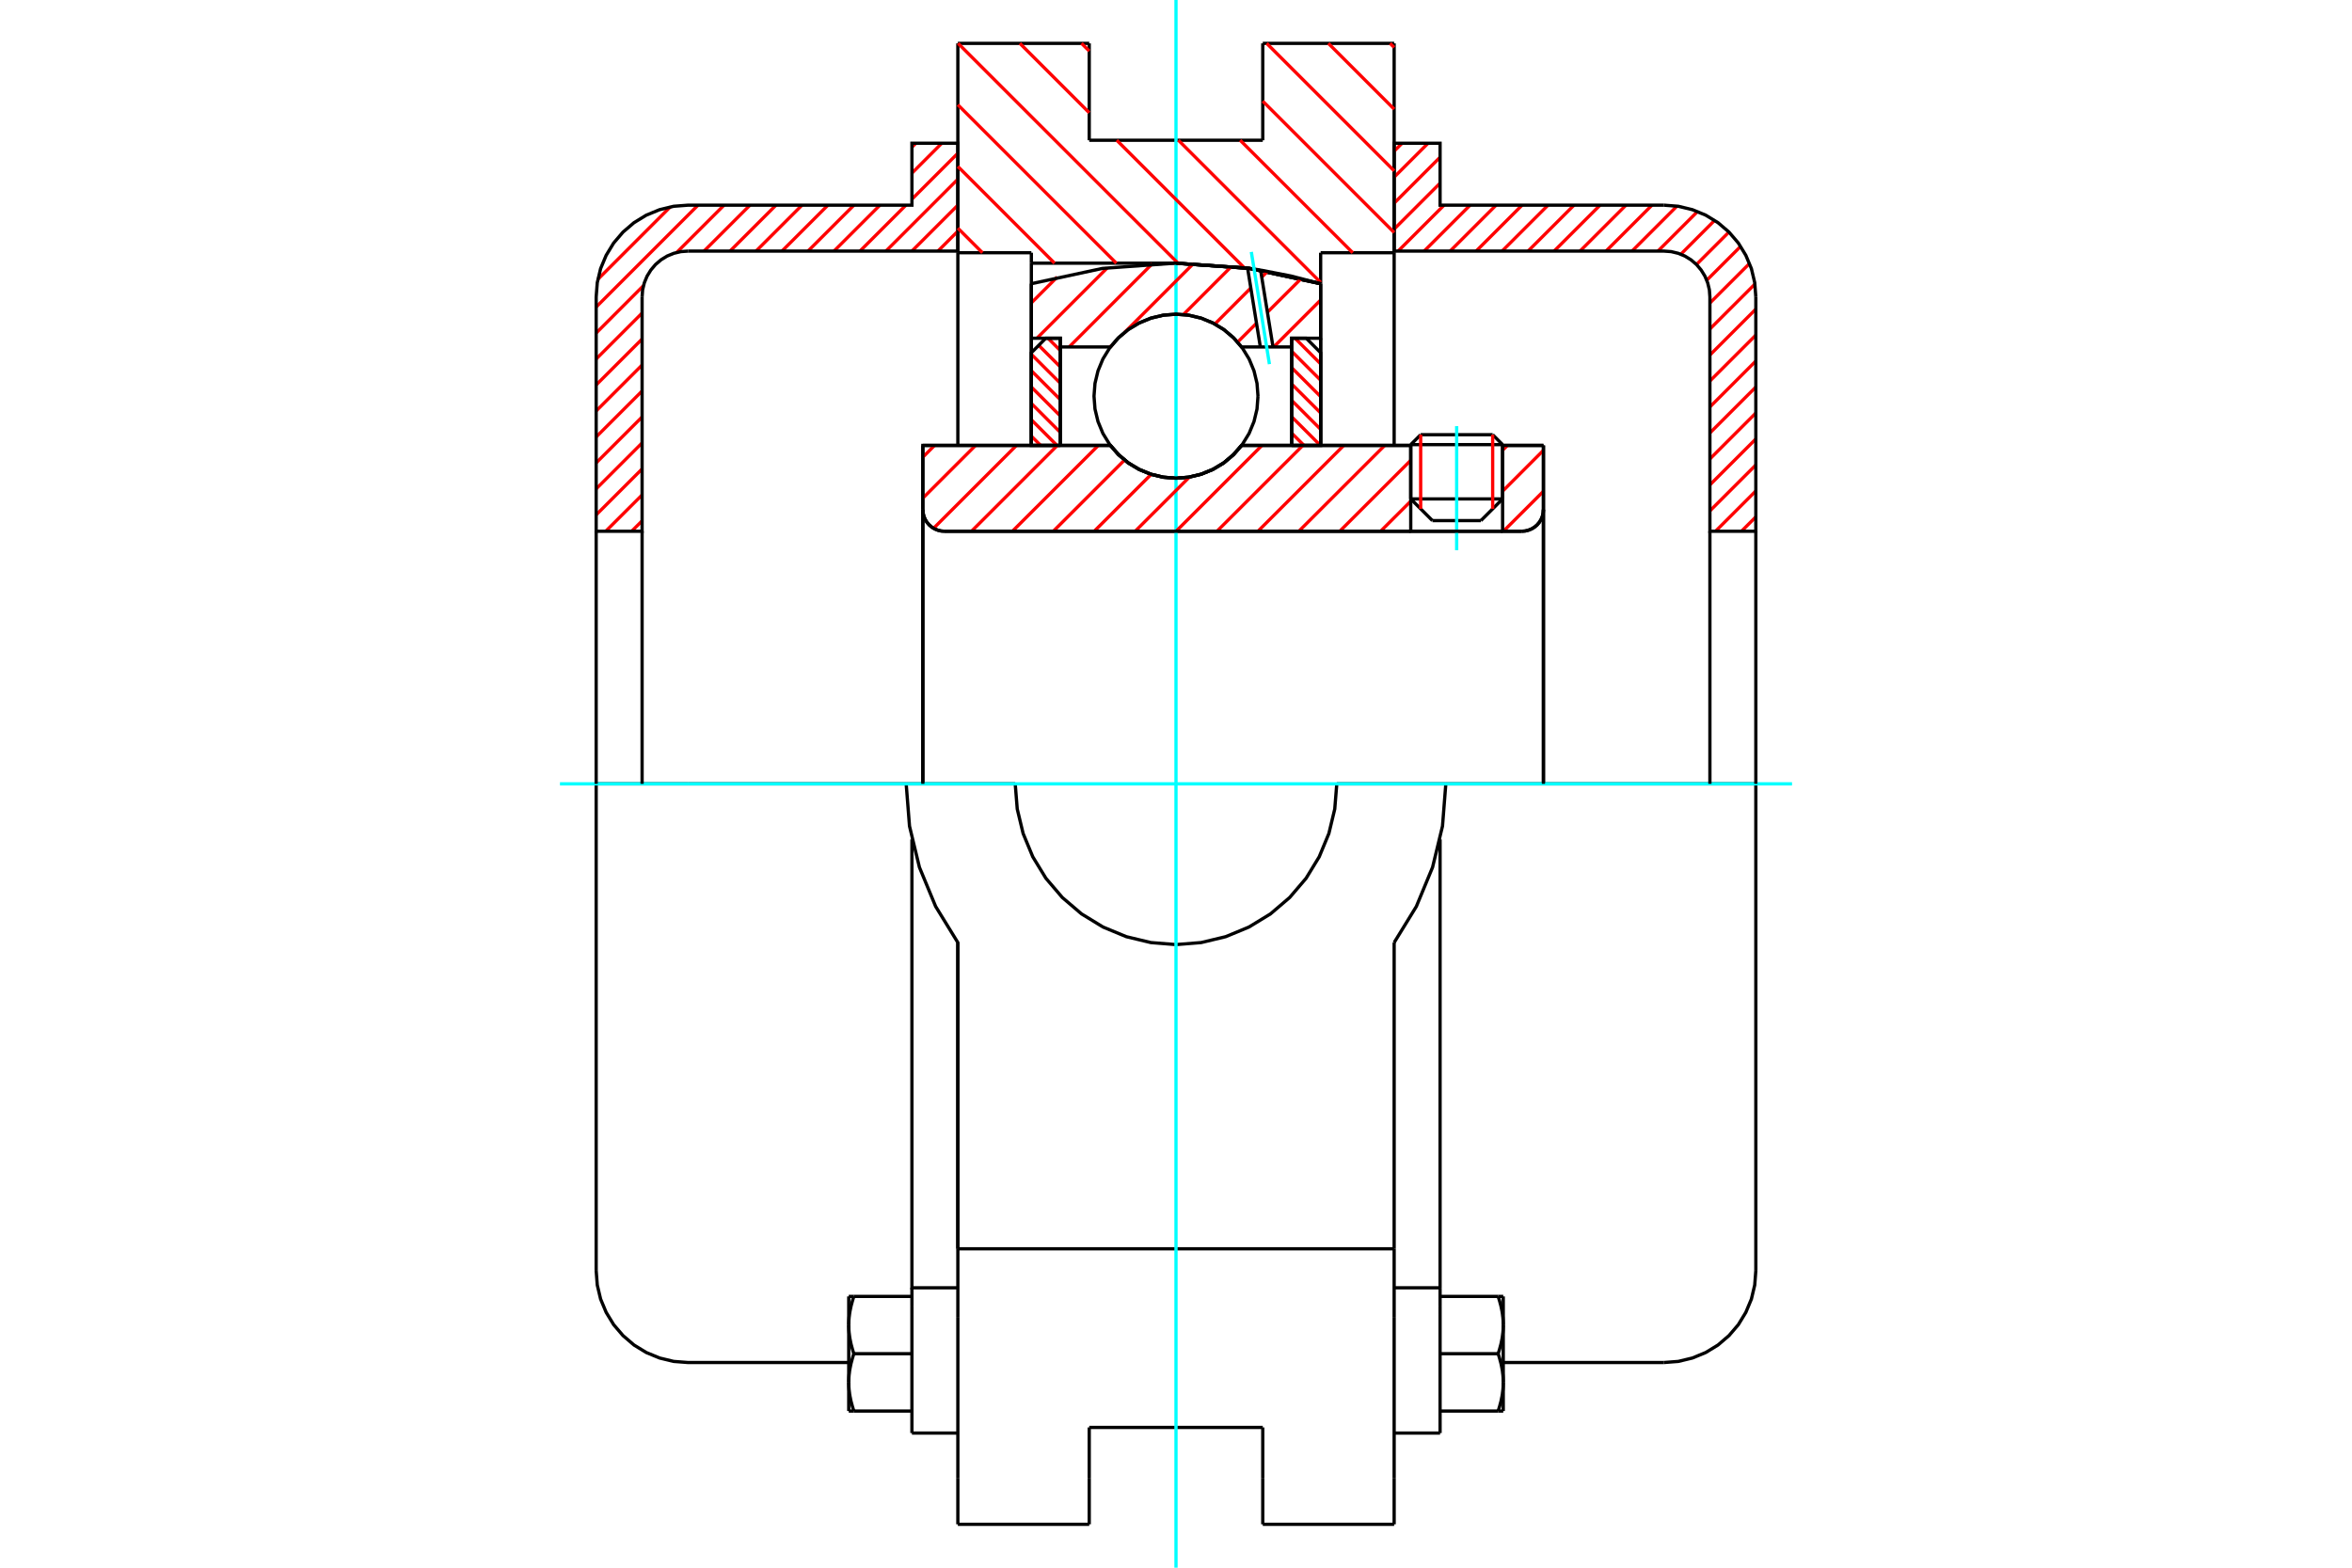 <?xml version="1.0" standalone="no"?>
<!DOCTYPE svg PUBLIC "-//W3C//DTD SVG 1.1//EN"
	"http://www.w3.org/Graphics/SVG/1.1/DTD/svg11.dtd">
<svg xmlns="http://www.w3.org/2000/svg" height="100%" width="100%" viewBox="0 0 36000 24000">
	<rect x="-1800" y="-1200" width="39600" height="26400" style="fill:#FFF"/>
	<g style="fill:none; fill-rule:evenodd" transform="matrix(1 0 0 1 0 0)">
		<g style="fill:none; stroke:#000; stroke-width:50; shape-rendering:geometricPrecision">
			<line x1="22999" y1="6807" x2="21593" y2="6807"/>
			<line x1="21745" y1="6655" x2="22847" y2="6655"/>
			<line x1="21593" y1="7638" x2="22999" y2="7638"/>
			<line x1="22667" y1="7970" x2="21925" y2="7970"/>
			<polyline points="23292,8133 23344,8129 23394,8117 23443,8097 23487,8070 23527,8036 23561,7996 23588,7952 23608,7904 23620,7853 23624,7801"/>
			<line x1="23624" y1="6819" x2="23624" y2="7801"/>
			<line x1="22999" y1="6819" x2="23624" y2="6819"/>
			<line x1="19004" y1="6819" x2="21593" y2="6819"/>
			<polyline points="16996,6819 17124,6964 17272,7089 17439,7188 17618,7261 17807,7306 18000,7321 18193,7306 18382,7261 18561,7188 18728,7089 18876,6964 19004,6819"/>
			<line x1="14125" y1="6819" x2="16996" y2="6819"/>
			<line x1="14125" y1="7801" x2="14125" y2="6819"/>
			<polyline points="14125,7801 14129,7853 14141,7904 14161,7952 14188,7996 14222,8036 14262,8070 14306,8097 14355,8117 14405,8129 14457,8133"/>
			<line x1="23292" y1="8133" x2="14457" y2="8133"/>
			<line x1="23624" y1="7801" x2="23624" y2="12000"/>
			<line x1="14125" y1="7801" x2="14125" y2="12000"/>
			<line x1="21745" y1="6655" x2="21593" y2="6807"/>
			<line x1="22999" y1="6807" x2="22847" y2="6655"/>
			<line x1="22667" y1="7970" x2="22999" y2="7638"/>
			<line x1="21593" y1="7638" x2="21925" y2="7970"/>
			<line x1="21593" y1="6807" x2="21593" y2="7638"/>
			<line x1="22999" y1="7638" x2="22999" y2="6807"/>
			<line x1="21339" y1="664" x2="21339" y2="3869"/>
			<line x1="19328" y1="664" x2="21339" y2="664"/>
			<line x1="19328" y1="2147" x2="19328" y2="664"/>
			<line x1="16672" y1="2147" x2="19328" y2="2147"/>
			<line x1="16672" y1="664" x2="16672" y2="2147"/>
			<line x1="14661" y1="664" x2="16672" y2="664"/>
			<line x1="14661" y1="3869" x2="14661" y2="664"/>
			<line x1="15786" y1="3869" x2="14661" y2="3869"/>
			<line x1="15786" y1="4029" x2="15786" y2="3869"/>
			<line x1="18000" y1="4029" x2="15786" y2="4029"/>
			<polyline points="20214,4343 19118,4108 18000,4029"/>
			<line x1="20214" y1="3869" x2="20214" y2="4343"/>
			<line x1="21339" y1="3869" x2="20214" y2="3869"/>
			<line x1="22130" y1="12000" x2="20461" y2="12000"/>
			<line x1="15539" y1="12000" x2="13870" y2="12000"/>
			<polyline points="15539,12000 15570,12385 15660,12760 15808,13117 16009,13446 16260,13740 16554,13991 16883,14192 17240,14340 17615,14430 18000,14461 18385,14430 18760,14340 19117,14192 19446,13991 19740,13740 19991,13446 20192,13117 20340,12760 20430,12385 20461,12000"/>
			<polyline points="13870,12000 13921,12647 14073,13278 14321,13877 14661,14430 14661,19118"/>
			<line x1="21339" y1="19118" x2="14661" y2="19118"/>
			<line x1="21339" y1="14430" x2="21339" y2="19118"/>
			<polyline points="21339,14430 21679,13877 21927,13278 22079,12647 22130,12000"/>
			<line x1="21339" y1="20173" x2="21339" y2="19118"/>
			<line x1="21339" y1="22625" x2="21339" y2="20173"/>
			<line x1="21339" y1="23336" x2="21339" y2="22625"/>
			<line x1="21339" y1="3869" x2="21339" y2="6819"/>
			<line x1="14661" y1="6819" x2="14661" y2="3869"/>
			<line x1="14661" y1="22625" x2="14661" y2="23336"/>
			<line x1="14661" y1="20173" x2="14661" y2="22625"/>
			<line x1="14661" y1="20173" x2="14661" y2="19118"/>
			<line x1="20214" y1="4343" x2="20214" y2="6819"/>
			<line x1="15786" y1="6819" x2="15786" y2="4029"/>
			<line x1="16672" y1="22625" x2="16672" y2="21853"/>
			<line x1="16672" y1="23336" x2="16672" y2="22625"/>
			<line x1="16672" y1="21853" x2="19328" y2="21853"/>
			<line x1="19328" y1="22625" x2="19328" y2="23336"/>
			<line x1="19328" y1="21853" x2="19328" y2="22625"/>
			<line x1="19328" y1="23336" x2="21339" y2="23336"/>
			<line x1="14661" y1="23336" x2="16672" y2="23336"/>
			<polyline points="20214,4343 19118,4108 18000,4029"/>
			<line x1="13958" y1="20117" x2="13958" y2="21939"/>
			<line x1="13958" y1="20001" x2="13958" y2="20117"/>
			<line x1="13958" y1="19715" x2="13958" y2="20001"/>
			<polyline points="13958,12850 13958,19715 14661,19715"/>
			<polyline points="12991,21163 12991,21175 12991,21187 12992,21199 12992,21211 12993,21223 12993,21235 12994,21247 12995,21259 12996,21271 12997,21283 12999,21295 13000,21307 13002,21319 13003,21332 13005,21344 13007,21356 13009,21368 13011,21381 13014,21393 13016,21405 13019,21418 13021,21430 13024,21443 13027,21456 13030,21468 13034,21481 13037,21494 13041,21507 13044,21520 13048,21534 13052,21547 13056,21560 13060,21574 13065,21588 13069,21602"/>
			<line x1="12991" y1="21602" x2="12991" y2="21163"/>
			<line x1="13069" y1="21602" x2="12991" y2="21602"/>
			<polyline points="12991,20286 12991,20298 12991,20310 12992,20322 12992,20334 12993,20346 12993,20358 12994,20370 12995,20382 12996,20394 12997,20406 12999,20418 13000,20430 13002,20442 13003,20454 13005,20466 13007,20479 13009,20491 13011,20503 13014,20515 13016,20528 13019,20540 13021,20553 13024,20566 13027,20578 13030,20591 13034,20604 13037,20617 13041,20630 13044,20643 13048,20656 13052,20670 13056,20683 13060,20697 13065,20710 13069,20724"/>
			<line x1="12991" y1="21163" x2="12991" y2="20286"/>
			<polyline points="13069,20724 13065,20738 13060,20752 13056,20766 13052,20779 13048,20792 13044,20806 13041,20819 13037,20832 13034,20845 13030,20858 13027,20870 13024,20883 13021,20896 13019,20908 13016,20921 13014,20933 13011,20946 13009,20958 13007,20970 13005,20982 13003,20994 13002,21007 13000,21019 12999,21031 12997,21043 12996,21055 12995,21067 12994,21079 12993,21091 12993,21103 12992,21115 12992,21127 12991,21139 12991,21151 12991,21163"/>
			<line x1="12991" y1="19847" x2="13069" y2="19847"/>
			<line x1="12991" y1="20286" x2="12991" y2="19847"/>
			<polyline points="13069,19847 13065,19861 13060,19875 13056,19888 13052,19902 13048,19915 13044,19928 13041,19941 13037,19955 13034,19967 13030,19980 13027,19993 13024,20006 13021,20018 13019,20031 13016,20043 13014,20056 13011,20068 13009,20080 13007,20093 13005,20105 13003,20117 13002,20129 13000,20141 12999,20153 12997,20165 12996,20177 12995,20190 12994,20202 12993,20214 12993,20226 12992,20238 12992,20250 12991,20262 12991,20274 12991,20286"/>
			<line x1="13958" y1="20724" x2="13069" y2="20724"/>
			<line x1="13958" y1="19847" x2="13069" y2="19847"/>
			<line x1="13958" y1="21602" x2="13069" y2="21602"/>
			<line x1="10531" y1="12000" x2="9125" y2="12000"/>
			<line x1="13870" y1="12000" x2="10531" y2="12000"/>
			<line x1="9125" y1="12000" x2="9125" y2="19453"/>
			<line x1="14661" y1="14430" x2="14661" y2="19118"/>
			<line x1="13958" y1="21939" x2="14661" y2="21939"/>
			<polyline points="9125,19453 9142,19673 9193,19888 9278,20091 9393,20280 9536,20447 9704,20591 9892,20706 10096,20790 10311,20842 10531,20859 12991,20859"/>
			<line x1="21339" y1="19715" x2="22042" y2="19715"/>
			<line x1="22042" y1="20001" x2="22042" y2="19715"/>
			<line x1="22042" y1="20117" x2="22042" y2="20001"/>
			<line x1="22042" y1="21939" x2="22042" y2="20117"/>
			<line x1="22042" y1="19715" x2="22042" y2="12850"/>
			<line x1="22931" y1="19847" x2="23009" y2="19847"/>
			<polyline points="23009,20286 23009,20274 23009,20262 23008,20250 23008,20238 23007,20226 23007,20214 23006,20202 23005,20190 23004,20177 23003,20165 23001,20153 23000,20141 22998,20129 22997,20117 22995,20105 22993,20093 22991,20080 22989,20068 22986,20056 22984,20043 22981,20031 22979,20018 22976,20006 22973,19993 22970,19980 22966,19967 22963,19955 22959,19941 22956,19928 22952,19915 22948,19902 22944,19888 22940,19875 22935,19861 22931,19847"/>
			<line x1="23009" y1="19847" x2="23009" y2="20286"/>
			<polyline points="23009,21163 23009,21151 23009,21139 23008,21127 23008,21115 23007,21103 23007,21091 23006,21079 23005,21067 23004,21055 23003,21043 23001,21031 23000,21019 22998,21007 22997,20994 22995,20982 22993,20970 22991,20958 22989,20946 22986,20933 22984,20921 22981,20908 22979,20896 22976,20883 22973,20870 22970,20858 22966,20845 22963,20832 22959,20819 22956,20806 22952,20792 22948,20779 22944,20766 22940,20752 22935,20738 22931,20724"/>
			<line x1="23009" y1="20286" x2="23009" y2="21163"/>
			<polyline points="22931,20724 22935,20710 22940,20697 22944,20683 22948,20670 22952,20656 22956,20643 22959,20630 22963,20617 22966,20604 22970,20591 22973,20578 22976,20566 22979,20553 22981,20540 22984,20528 22986,20515 22989,20503 22991,20491 22993,20479 22995,20466 22997,20454 22998,20442 23000,20430 23001,20418 23003,20406 23004,20394 23005,20382 23006,20370 23007,20358 23007,20346 23008,20334 23008,20322 23009,20310 23009,20298 23009,20286"/>
			<line x1="23009" y1="21602" x2="22931" y2="21602"/>
			<line x1="23009" y1="21163" x2="23009" y2="21602"/>
			<polyline points="22931,21602 22935,21588 22940,21574 22944,21560 22948,21547 22952,21534 22956,21520 22959,21507 22963,21494 22966,21481 22970,21468 22973,21456 22976,21443 22979,21430 22981,21418 22984,21405 22986,21393 22989,21381 22991,21368 22993,21356 22995,21344 22997,21332 22998,21319 23000,21307 23001,21295 23003,21283 23004,21271 23005,21259 23006,21247 23007,21235 23007,21223 23008,21211 23008,21199 23009,21187 23009,21175 23009,21163"/>
			<line x1="22042" y1="21602" x2="22931" y2="21602"/>
			<line x1="22042" y1="20724" x2="22931" y2="20724"/>
			<line x1="22042" y1="19847" x2="22931" y2="19847"/>
			<polyline points="26875,12000 25469,12000 22130,12000"/>
			<line x1="26875" y1="19453" x2="26875" y2="12000"/>
			<line x1="21339" y1="21939" x2="22042" y2="21939"/>
			<polyline points="25469,20859 25689,20842 25904,20790 26108,20706 26296,20591 26464,20447 26607,20280 26722,20091 26807,19888 26858,19673 26875,19453"/>
			<line x1="23009" y1="20859" x2="25469" y2="20859"/>
		</g>
		<g style="fill:none; stroke:#0FF; stroke-width:50; shape-rendering:geometricPrecision">
			<line x1="22296" y1="8423" x2="22296" y2="6524"/>
			<line x1="8571" y1="12000" x2="27429" y2="12000"/>
			<line x1="18000" y1="24000" x2="18000" y2="0"/>
		</g>
		<g style="fill:none; stroke:#F00; stroke-width:50; shape-rendering:geometricPrecision">
			<line x1="26875" y1="7913" x2="26655" y2="8133"/>
			<line x1="26875" y1="7516" x2="26258" y2="8133"/>
			<line x1="26875" y1="7118" x2="26172" y2="7821"/>
			<line x1="26875" y1="6720" x2="26172" y2="7423"/>
			<line x1="26875" y1="6323" x2="26172" y2="7026"/>
			<line x1="26875" y1="5925" x2="26172" y2="6628"/>
			<line x1="26875" y1="5527" x2="26172" y2="6230"/>
			<line x1="26875" y1="5130" x2="26172" y2="5833"/>
			<line x1="26875" y1="4732" x2="26172" y2="5435"/>
			<line x1="26861" y1="4349" x2="26172" y2="5037"/>
			<line x1="26778" y1="4034" x2="26172" y2="4639"/>
			<line x1="26642" y1="3772" x2="26124" y2="4290"/>
			<line x1="26463" y1="3553" x2="25966" y2="4050"/>
			<line x1="26244" y1="3374" x2="25726" y2="3893"/>
			<line x1="25983" y1="3238" x2="25377" y2="3844"/>
			<line x1="25668" y1="3155" x2="24980" y2="3844"/>
			<line x1="25285" y1="3141" x2="24582" y2="3844"/>
			<line x1="24887" y1="3141" x2="24184" y2="3844"/>
			<line x1="24490" y1="3141" x2="23787" y2="3844"/>
			<line x1="24092" y1="3141" x2="23389" y2="3844"/>
			<line x1="23694" y1="3141" x2="22991" y2="3844"/>
			<line x1="23297" y1="3141" x2="22594" y2="3844"/>
			<line x1="22899" y1="3141" x2="22196" y2="3844"/>
			<line x1="22501" y1="3141" x2="21798" y2="3844"/>
			<line x1="22103" y1="3141" x2="21400" y2="3844"/>
			<line x1="22042" y1="2804" x2="21339" y2="3507"/>
			<line x1="22042" y1="2407" x2="21339" y2="3110"/>
			<line x1="21858" y1="2193" x2="21339" y2="2712"/>
			<line x1="21460" y1="2193" x2="21339" y2="2314"/>
		</g>
		<g style="fill:none; stroke:#000; stroke-width:50; shape-rendering:geometricPrecision">
			<polyline points="21339,3844 21339,2193 22042,2193 22042,3141 25469,3141"/>
			<polyline points="26875,4547 26858,4327 26807,4112 26722,3909 26607,3720 26464,3553 26296,3409 26108,3294 25904,3210 25689,3158 25469,3141"/>
			<polyline points="26875,4547 26875,8133 26172,8133 26172,4547 26164,4437 26138,4330 26096,4228 26038,4134 25967,4050 25883,3978 25789,3920 25687,3878 25579,3852 25469,3844 21339,3844"/>
			<line x1="26875" y1="12000" x2="26875" y2="8133"/>
			<line x1="26172" y1="8133" x2="26172" y2="12000"/>
		</g>
		<g style="fill:none; stroke:#F00; stroke-width:50; shape-rendering:geometricPrecision">
			<line x1="14661" y1="3539" x2="14356" y2="3844"/>
			<line x1="14661" y1="3141" x2="13958" y2="3844"/>
			<line x1="9828" y1="7974" x2="9668" y2="8133"/>
			<line x1="14661" y1="2743" x2="13560" y2="3844"/>
			<line x1="9828" y1="7577" x2="9271" y2="8133"/>
			<line x1="14661" y1="2346" x2="13958" y2="3049"/>
			<line x1="13866" y1="3141" x2="13163" y2="3844"/>
			<line x1="9828" y1="7179" x2="9125" y2="7882"/>
			<line x1="14415" y1="2193" x2="13958" y2="2651"/>
			<line x1="13468" y1="3141" x2="12765" y2="3844"/>
			<line x1="9828" y1="6781" x2="9125" y2="7484"/>
			<line x1="14018" y1="2193" x2="13958" y2="2253"/>
			<line x1="13070" y1="3141" x2="12367" y2="3844"/>
			<line x1="9828" y1="6383" x2="9125" y2="7086"/>
			<line x1="12672" y1="3141" x2="11969" y2="3844"/>
			<line x1="9828" y1="5986" x2="9125" y2="6689"/>
			<line x1="12275" y1="3141" x2="11572" y2="3844"/>
			<line x1="9828" y1="5588" x2="9125" y2="6291"/>
			<line x1="11877" y1="3141" x2="11174" y2="3844"/>
			<line x1="9828" y1="5190" x2="9125" y2="5893"/>
			<line x1="11479" y1="3141" x2="10776" y2="3844"/>
			<line x1="9828" y1="4793" x2="9125" y2="5496"/>
			<line x1="11082" y1="3141" x2="10357" y2="3866"/>
			<line x1="9849" y1="4373" x2="9125" y2="5098"/>
			<line x1="10684" y1="3141" x2="9125" y2="4700"/>
			<line x1="10260" y1="3167" x2="9151" y2="4276"/>
		</g>
		<g style="fill:none; stroke:#000; stroke-width:50; shape-rendering:geometricPrecision">
			<polyline points="14661,3844 14661,2193 13958,2193 13958,3141 10531,3141 10311,3158 10096,3210 9892,3294 9704,3409 9536,3553 9393,3720 9278,3909 9193,4112 9142,4327 9125,4547 9125,8133 9828,8133 9828,4547"/>
			<polyline points="10531,3844 10421,3852 10313,3878 10211,3920 10117,3978 10033,4050 9962,4134 9904,4228 9862,4330 9836,4437 9828,4547"/>
			<line x1="10531" y1="3844" x2="14661" y2="3844"/>
			<line x1="9125" y1="12000" x2="9125" y2="8133"/>
			<line x1="9828" y1="8133" x2="9828" y2="12000"/>
		</g>
		<g style="fill:none; stroke:#F00; stroke-width:50; shape-rendering:geometricPrecision">
			<line x1="21277" y1="664" x2="21339" y2="726"/>
			<line x1="20332" y1="664" x2="21339" y2="1671"/>
			<line x1="19388" y1="664" x2="21339" y2="2615"/>
			<line x1="19328" y1="1549" x2="21339" y2="3560"/>
			<line x1="18982" y1="2147" x2="20705" y2="3869"/>
			<line x1="16554" y1="664" x2="16672" y2="781"/>
			<line x1="18037" y1="2147" x2="20214" y2="4324"/>
			<line x1="15610" y1="664" x2="16672" y2="1726"/>
			<line x1="17093" y1="2147" x2="19048" y2="4102"/>
			<line x1="14665" y1="664" x2="18031" y2="4029"/>
			<line x1="14661" y1="1604" x2="17086" y2="4029"/>
			<line x1="14661" y1="2548" x2="16141" y2="4029"/>
			<line x1="14661" y1="3493" x2="15037" y2="3869"/>
		</g>
		<g style="fill:none; stroke:#000; stroke-width:50; shape-rendering:geometricPrecision">
			<polyline points="20214,4343 19118,4108 18000,4029"/>
		</g>
		<g style="fill:none; stroke:#F00; stroke-width:50; shape-rendering:geometricPrecision">
			<line x1="22847" y1="6655" x2="22847" y2="7790"/>
			<line x1="21745" y1="7790" x2="21745" y2="6655"/>
			<line x1="15786" y1="6677" x2="15928" y2="6819"/>
			<line x1="15786" y1="6426" x2="16178" y2="6819"/>
			<line x1="15786" y1="6176" x2="16229" y2="6619"/>
			<line x1="15786" y1="5925" x2="16229" y2="6368"/>
			<line x1="15786" y1="5675" x2="16229" y2="6118"/>
			<line x1="15786" y1="5424" x2="16229" y2="5867"/>
			<line x1="15899" y1="5287" x2="16229" y2="5617"/>
			<line x1="16041" y1="5178" x2="16229" y2="5366"/>
		</g>
		<g style="fill:none; stroke:#000; stroke-width:50; shape-rendering:geometricPrecision">
			<polyline points="16229,6819 16229,5178 16007,5178 15786,5400 15786,6819 16229,6819"/>
		</g>
		<g style="fill:none; stroke:#F00; stroke-width:50; shape-rendering:geometricPrecision">
			<line x1="19822" y1="5178" x2="20214" y2="5571"/>
			<line x1="19771" y1="5378" x2="20214" y2="5821"/>
			<line x1="19771" y1="5629" x2="20214" y2="6072"/>
			<line x1="19771" y1="5880" x2="20214" y2="6322"/>
			<line x1="19771" y1="6130" x2="20214" y2="6573"/>
			<line x1="19771" y1="6381" x2="20210" y2="6819"/>
			<line x1="19771" y1="6631" x2="19959" y2="6819"/>
		</g>
		<g style="fill:none; stroke:#000; stroke-width:50; shape-rendering:geometricPrecision">
			<polyline points="19771,6819 19771,5178 19993,5178 20214,5400 20214,6819 19771,6819"/>
			<polyline points="19255,6065 19240,5869 19194,5678 19119,5496 19016,5328 18888,5178 18738,5050 18570,4947 18388,4871 18196,4825 18000,4810 17804,4825 17612,4871 17430,4947 17262,5050 17112,5178 16984,5328 16881,5496 16806,5678 16760,5869 16745,6065 16760,6262 16806,6453 16881,6635 16984,6803 17112,6953 17262,7081 17430,7184 17612,7259 17804,7305 18000,7321 18196,7305 18388,7259 18570,7184 18738,7081 18888,6953 19016,6803 19119,6635 19194,6453 19240,6262 19255,6065"/>
		</g>
		<g style="fill:none; stroke:#F00; stroke-width:50; shape-rendering:geometricPrecision">
			<line x1="20214" y1="4593" x2="19495" y2="5312"/>
			<line x1="19915" y1="4266" x2="19399" y2="4781"/>
			<line x1="19232" y1="4949" x2="18943" y2="5238"/>
			<line x1="19400" y1="4155" x2="19313" y2="4242"/>
			<line x1="19145" y1="4409" x2="18595" y2="4960"/>
			<line x1="18850" y1="4078" x2="18113" y2="4816"/>
			<line x1="18265" y1="4037" x2="17217" y2="5085"/>
			<line x1="17016" y1="5286" x2="16990" y2="5312"/>
			<line x1="17637" y1="4038" x2="16364" y2="5312"/>
			<line x1="16947" y1="4102" x2="15871" y2="5178"/>
			<line x1="16182" y1="4241" x2="15786" y2="4637"/>
		</g>
		<g style="fill:none; stroke:#000; stroke-width:50; shape-rendering:geometricPrecision">
			<polyline points="15786,6819 15786,5178 15786,4343"/>
			<polyline points="19096,4105 17985,4029 16875,4109 15786,4343"/>
			<polyline points="19295,4135 19196,4119 19096,4105"/>
			<polyline points="20214,4343 19758,4225 19295,4135"/>
			<polyline points="20214,4343 20214,5178 19771,5178 19771,5312 19771,6819"/>
			<polyline points="19771,5312 19485,5312 19291,5312 19004,5312 18876,5167 18728,5042 18561,4943 18382,4870 18193,4825 18000,4810 17807,4825 17618,4870 17439,4943 17272,5042 17124,5167 16996,5312 16229,5312 16229,6819"/>
			<polyline points="16229,5312 16229,5178 15786,5178"/>
			<line x1="20214" y1="5178" x2="20214" y2="6819"/>
		</g>
		<g style="fill:none; stroke:#0FF; stroke-width:50; shape-rendering:geometricPrecision">
			<line x1="19430" y1="5575" x2="19153" y2="3857"/>
		</g>
		<g style="fill:none; stroke:#000; stroke-width:50; shape-rendering:geometricPrecision">
			<line x1="19291" y1="5312" x2="19096" y2="4105"/>
			<line x1="19485" y1="5312" x2="19295" y2="4135"/>
		</g>
		<g style="fill:none; stroke:#F00; stroke-width:50; shape-rendering:geometricPrecision">
			<line x1="23624" y1="7521" x2="23011" y2="8133"/>
			<line x1="23624" y1="6894" x2="22999" y2="7520"/>
			<line x1="23073" y1="6819" x2="22999" y2="6893"/>
			<line x1="21593" y1="7673" x2="21132" y2="8133"/>
			<line x1="21593" y1="7047" x2="20506" y2="8133"/>
			<line x1="21195" y1="6819" x2="19880" y2="8133"/>
			<line x1="20568" y1="6819" x2="19254" y2="8133"/>
			<line x1="19942" y1="6819" x2="18627" y2="8133"/>
			<line x1="19316" y1="6819" x2="18001" y2="8133"/>
			<line x1="18205" y1="7304" x2="17375" y2="8133"/>
			<line x1="17620" y1="7262" x2="16748" y2="8133"/>
			<line x1="17212" y1="7043" x2="16122" y2="8133"/>
			<line x1="16811" y1="6819" x2="15496" y2="8133"/>
			<line x1="16184" y1="6819" x2="14870" y2="8133"/>
			<line x1="15558" y1="6819" x2="14289" y2="8088"/>
			<line x1="14932" y1="6819" x2="14125" y2="7626"/>
			<line x1="14305" y1="6819" x2="14125" y2="6999"/>
		</g>
		<g style="fill:none; stroke:#000; stroke-width:50; shape-rendering:geometricPrecision">
			<line x1="23624" y1="12000" x2="23624" y2="6819"/>
			<polyline points="23292,8133 23344,8129 23394,8117 23443,8097 23487,8070 23527,8036 23561,7996 23588,7952 23608,7904 23620,7853 23624,7801"/>
			<polyline points="23292,8133 22999,8133 22999,6819"/>
			<polyline points="22999,8133 21593,8133 21593,6819"/>
			<line x1="21593" y1="8133" x2="14457" y2="8133"/>
			<polyline points="14125,7801 14129,7853 14141,7904 14161,7952 14188,7996 14222,8036 14262,8070 14306,8097 14355,8117 14405,8129 14457,8133"/>
			<polyline points="14125,7801 14125,6819 14568,6819 16996,6819 17124,6964 17272,7089 17439,7188 17618,7261 17807,7306 18000,7321 18193,7306 18382,7261 18561,7188 18728,7089 18876,6964 19004,6819 21593,6819"/>
			<line x1="22999" y1="6819" x2="23624" y2="6819"/>
			<line x1="14125" y1="12000" x2="14125" y2="7801"/>
		</g>
	</g>
</svg>
